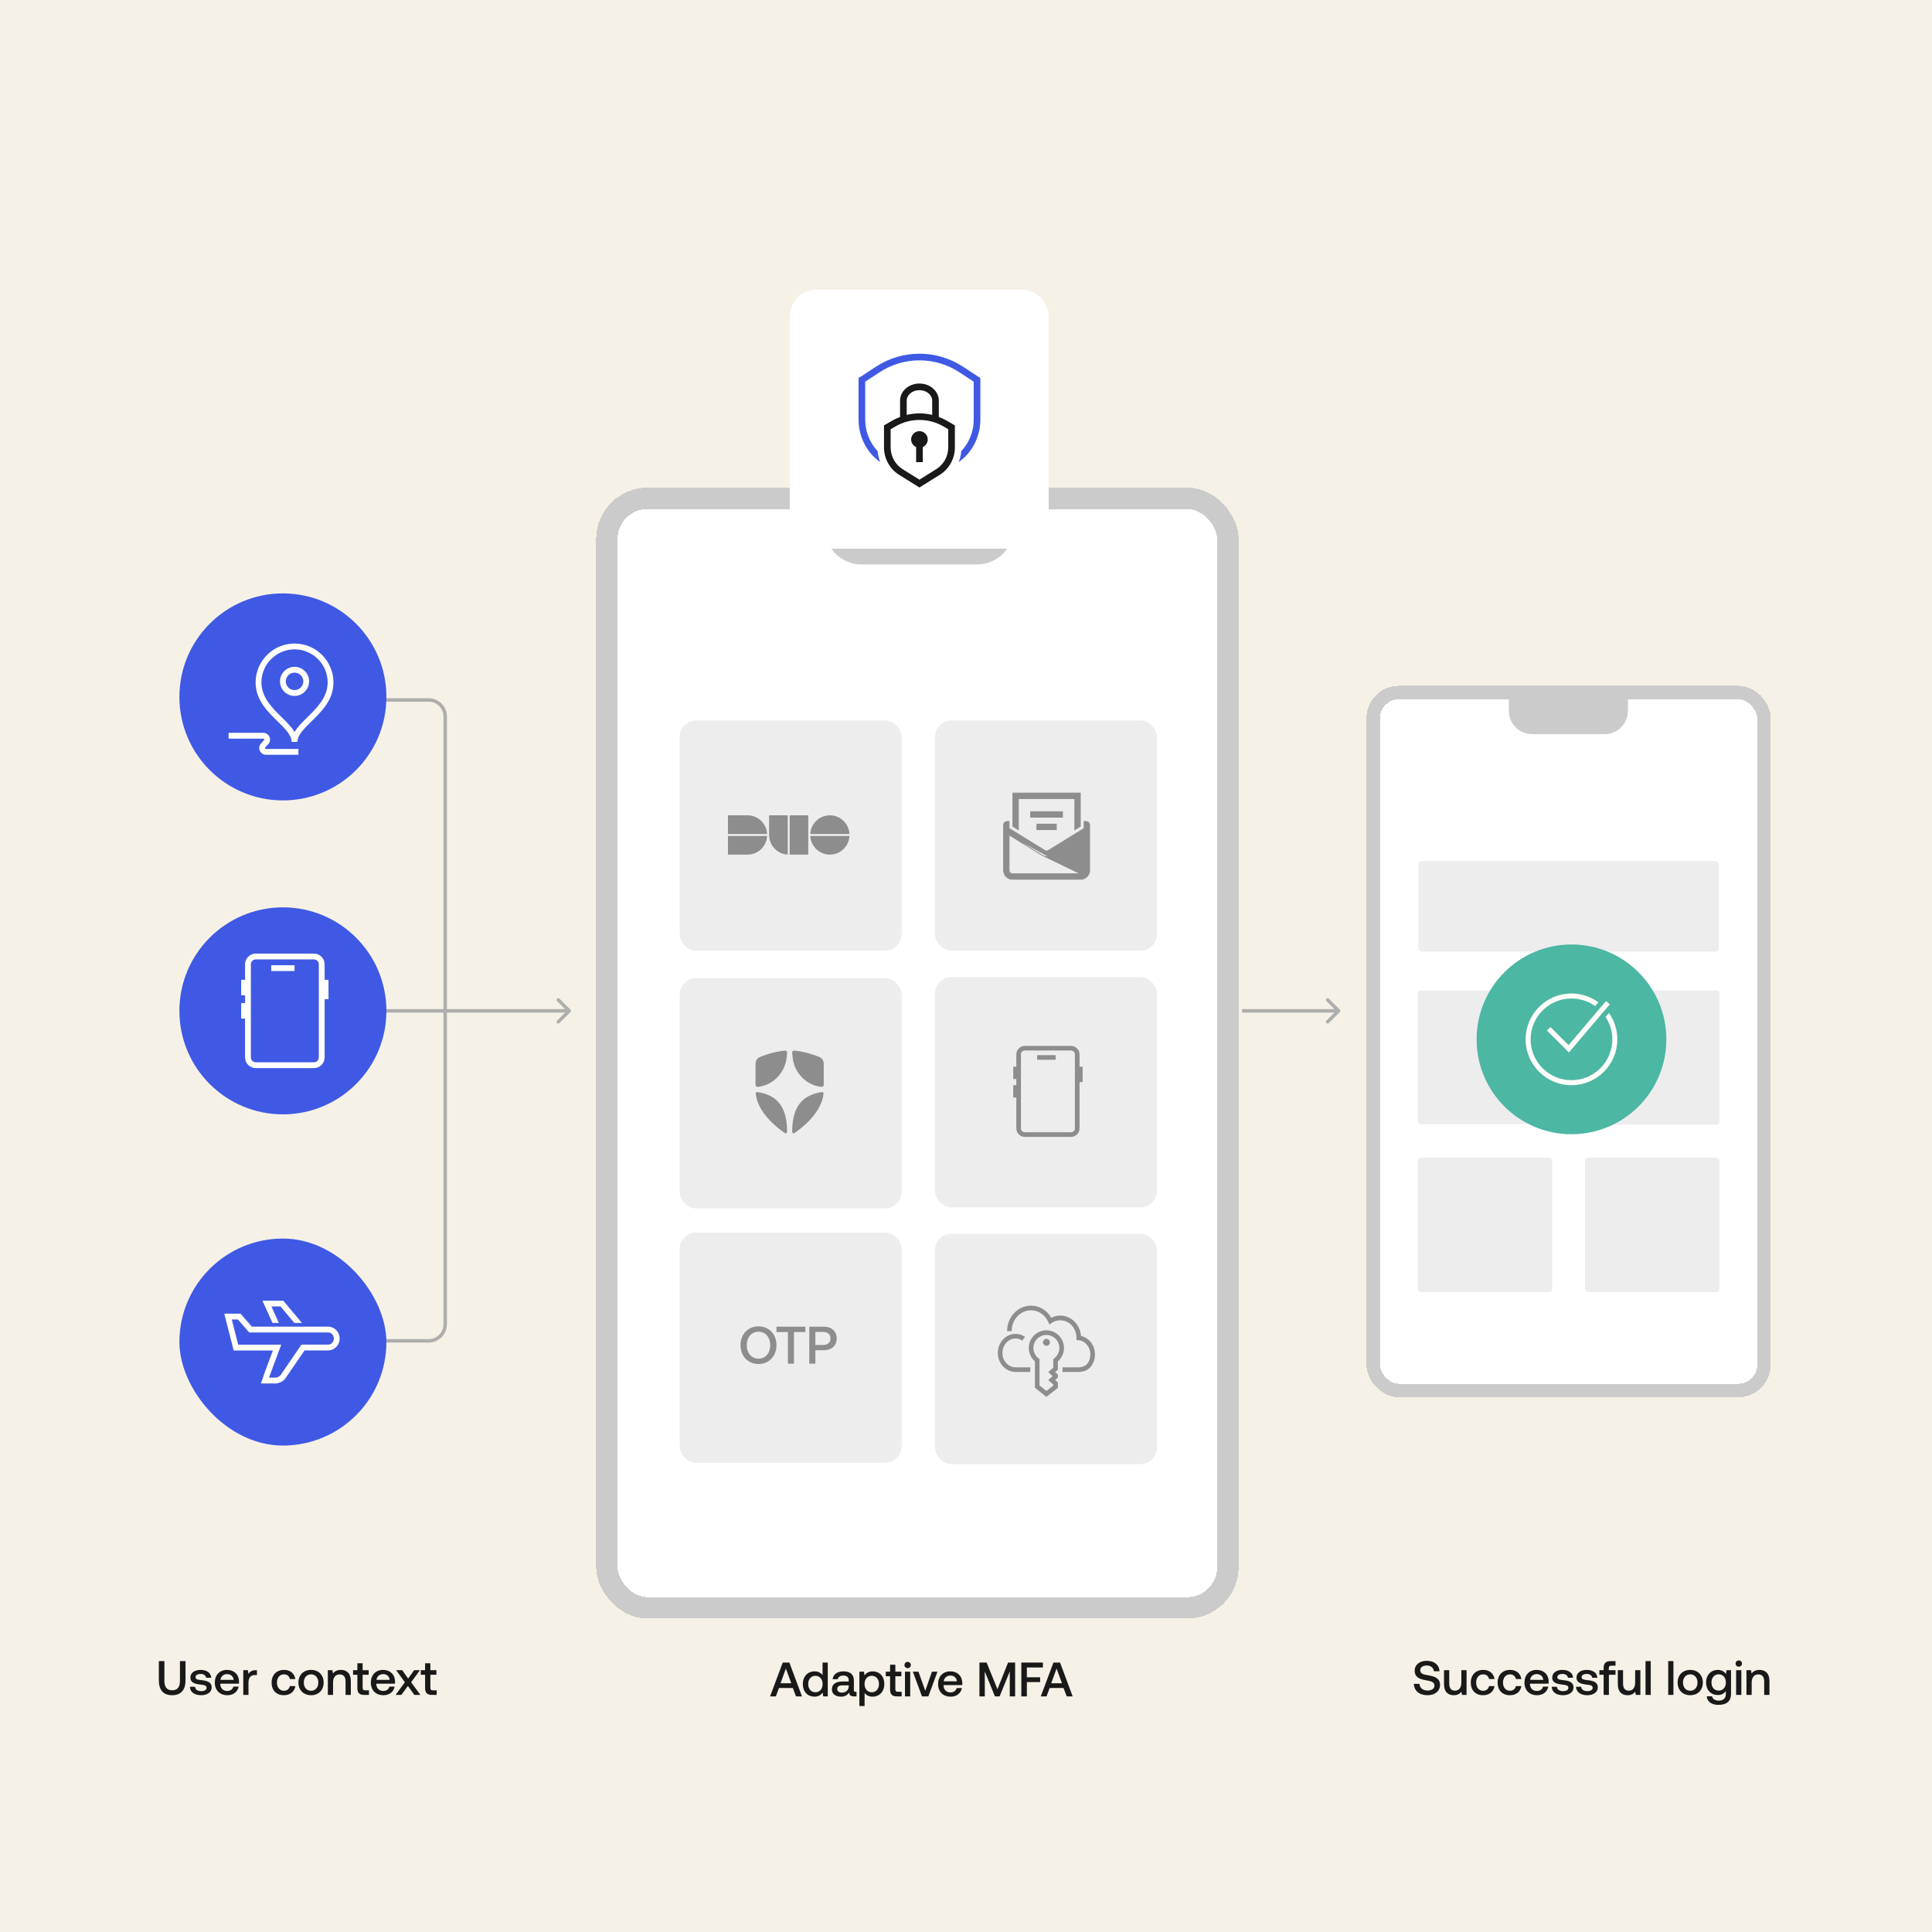 <svg width="560" height="560" viewBox="0 0 560 560" fill="none" xmlns="http://www.w3.org/2000/svg">
<g clip-path="url(#clip0_18_23586)">
<rect width="560" height="560" fill="#6B665F"/>
<rect width="560" height="560" fill="#F6F1E7"/>
<path d="M165.354 293.354C165.549 293.158 165.549 292.842 165.354 292.646L162.172 289.464C161.976 289.269 161.66 289.269 161.464 289.464C161.269 289.66 161.269 289.976 161.464 290.172L164.293 293L161.464 295.828C161.269 296.024 161.269 296.34 161.464 296.536C161.66 296.731 161.976 296.731 162.172 296.536L165.354 293.354ZM112 293.5H165V292.5H112V293.5Z" fill="#AEAEAE"/>
<path d="M388.354 293.354C388.549 293.158 388.549 292.842 388.354 292.646L385.172 289.464C384.976 289.269 384.66 289.269 384.464 289.464C384.269 289.66 384.269 289.976 384.464 290.172L387.293 293L384.464 295.828C384.269 296.024 384.269 296.34 384.464 296.536C384.66 296.731 384.976 296.731 385.172 296.536L388.354 293.354ZM360 293.5H388V292.5H360V293.5Z" fill="#AEAEAE"/>
<path d="M111.803 202.887L124.251 202.887C126.896 202.887 129.039 205.03 129.039 207.674V383.862C129.039 386.507 126.896 388.65 124.251 388.65H111.803" stroke="#AEAEAE" stroke-linejoin="round"/>
<g filter="url(#filter0_d_18_23586)">
<rect x="179" y="132.031" width="173.812" height="315.389" rx="8.691" fill="white" shape-rendering="crispEdges"/>
<path d="M239 132.023H293.886V137.378C293.886 143.293 289.091 148.088 283.177 148.088H249.71C243.795 148.088 239 143.293 239 137.378V132.023Z" fill="#CBCBCB"/>
<rect x="271" y="342.113" width="64.357" height="66.74" rx="4.767" fill="#EDEDED"/>
<g clip-path="url(#clip1_18_23586)">
<path d="M298.629 380.81H294.363C292.268 380.81 290.564 378.933 290.564 376.627C290.564 374.325 292.268 372.453 294.363 372.453C295.073 372.453 295.755 372.662 296.336 373.059L297.093 371.953C296.288 371.403 295.344 371.112 294.363 371.112C291.529 371.112 289.223 373.586 289.223 376.627C289.223 379.673 291.529 382.151 294.363 382.151H298.629V380.81Z" fill="#8D8D8D"/>
<path d="M313.339 371.711C313.214 370.146 312.553 368.663 311.471 367.572C310.345 366.437 308.87 365.811 307.324 365.811C306.421 365.811 305.536 366.026 304.723 366.446C303.462 364.265 301.264 362.933 298.832 362.933C295.016 362.933 291.905 366.249 291.905 370.316H293.246C293.246 366.982 295.749 364.274 298.832 364.274C300.969 364.274 302.89 365.57 303.847 367.661L304.178 368.385L304.83 367.939C306.609 366.723 309.004 366.991 310.515 368.511C311.48 369.485 312.025 370.852 312.017 372.283V372.882L312.615 372.953C314.564 373.159 316.039 374.911 316.039 377.029C316.039 377.914 315.789 380.81 312.544 380.81H307.974V382.089L307.905 382.151H312.544C316.11 382.151 317.38 379.389 317.38 377.029C317.38 374.437 315.681 372.247 313.339 371.711Z" fill="#8D8D8D"/>
<path d="M302.311 373.559C302.311 373.004 302.761 372.554 303.317 372.554C303.872 372.554 304.322 373.004 304.322 373.559C304.322 374.115 303.872 374.565 303.317 374.565C302.761 374.565 302.311 374.115 302.311 373.559ZM306.633 386.771V385.205L305.843 384.496L306.633 383.781V382.927L305.842 382.21L306.633 381.493V379.068C307.747 378.104 308.403 376.683 308.403 375.201C308.403 372.38 306.114 370.084 303.301 370.084C300.489 370.084 298.2 372.38 298.2 375.201C298.2 376.683 298.856 378.104 299.97 379.068V386.721L303.297 389.362L306.633 386.771ZM301.31 378.412L301.042 378.211C300.088 377.494 299.541 376.397 299.541 375.201C299.541 373.119 301.228 371.425 303.301 371.425C305.375 371.425 307.062 373.119 307.062 375.201C307.062 376.397 306.515 377.494 305.56 378.211L305.292 378.412V380.898L303.843 382.21L305.107 383.354L303.841 384.5L305.292 385.804V386.115L303.306 387.658L301.31 386.073V378.412Z" fill="#8D8D8D"/>
</g>
<rect x="197" y="341.727" width="64.357" height="66.74" rx="4.767" fill="#EDEDED"/>
<path d="M225.065 374.388C225.065 377.528 222.935 379.842 219.856 379.842C216.776 379.842 214.647 377.528 214.647 374.388C214.647 371.247 216.776 368.934 219.856 368.934C222.935 368.934 225.065 371.247 225.065 374.388ZM216.454 374.388C216.454 376.655 217.818 378.295 219.856 378.295C221.893 378.295 223.257 376.655 223.257 374.388C223.257 372.12 221.893 370.481 219.856 370.481C217.818 370.481 216.454 372.12 216.454 374.388ZM225.065 370.588V369.026H233.446V370.588H230.136V379.75H228.374V370.588H225.065ZM234.578 379.75V369.026H238.806C241.043 369.026 242.514 370.358 242.514 372.442C242.514 374.51 241.043 375.859 238.806 375.859H236.34V379.75H234.578ZM238.669 370.558H236.34V374.326H238.653C239.91 374.326 240.722 373.591 240.722 372.442C240.722 371.278 239.925 370.558 238.669 370.558Z" fill="#8D8D8D"/>
<rect x="271" y="267.711" width="64.357" height="66.74" rx="4.767" fill="#EDEDED"/>
<path d="M313.804 298.14H312.463V293.67H313.804V298.14ZM295.033 293.67H293.693V297.246H295.033V293.67ZM295.033 299.033H293.693V302.609H295.033V299.033Z" fill="#8D8D8D"/>
<path d="M310.452 314.005H297.044C295.689 314.005 294.586 312.903 294.586 311.547V290.095C294.586 288.739 295.689 287.637 297.044 287.637H310.452C311.808 287.637 312.91 288.739 312.91 290.095V311.547C312.91 312.903 311.808 314.005 310.452 314.005ZM297.044 288.978C296.428 288.978 295.927 289.479 295.927 290.095V311.547C295.927 312.163 296.428 312.664 297.044 312.664H310.452C311.068 312.664 311.569 312.163 311.569 311.547V290.095C311.569 289.479 311.068 288.978 310.452 288.978H297.044ZM305.983 290.318H300.62V291.659H305.983V290.318Z" fill="#8D8D8D"/>
<rect x="197" y="268" width="64.357" height="66.74" rx="4.767" fill="#EDEDED"/>
<path d="M220.268 299.421C224.203 298.772 227.285 295.519 227.933 291.586L228.15 289.695C228.203 289.393 228.001 288.976 227.62 289.005C224.646 289.237 221.844 290.217 220.28 290.856C219.506 291.172 219 291.926 219 292.762V298.931C219 299.298 219.328 299.575 219.689 299.517L220.268 299.423V299.421Z" fill="#8D8D8D"/>
<path d="M229.829 291.585C230.478 295.52 233.56 298.771 237.495 299.419L238.073 299.513C238.435 299.573 238.762 299.294 238.762 298.927V292.758C238.762 291.922 238.256 291.17 237.483 290.852C235.921 290.214 233.116 289.233 230.143 289.001C229.762 288.972 229.564 289.394 229.61 289.691L229.827 291.582L229.829 291.585Z" fill="#8D8D8D"/>
<path d="M237.492 301.145C232.116 302.205 229.619 305.779 229.619 312.546C229.619 312.885 229.957 313.119 230.238 312.931C232.711 311.264 238.152 306.911 238.714 301.465C238.735 300.779 237.878 301.101 237.492 301.145Z" fill="#8D8D8D"/>
<path d="M220.271 301.145C225.647 302.205 228.144 305.779 228.144 312.546C228.144 312.885 227.806 313.119 227.525 312.931C225.052 311.264 219.611 306.911 219.049 301.465C219.028 300.779 219.885 301.101 220.271 301.145Z" fill="#8D8D8D"/>
<rect x="197" y="193.305" width="64.357" height="66.74" rx="4.767" fill="#EDEDED"/>
<path d="M216.682 232.197H211V226.785H222.355C222.201 229.817 219.707 232.197 216.682 232.197Z" fill="#8D8D8D"/>
<path d="M216.682 220.805H211V226.216H222.355C222.201 223.185 219.707 220.805 216.682 220.805Z" fill="#8D8D8D"/>
<path d="M240.54 220.805C237.511 220.805 235.016 223.185 234.867 226.216H246.213C246.064 223.185 243.569 220.805 240.54 220.805Z" fill="#8D8D8D"/>
<path d="M240.54 232.197C237.511 232.197 235.016 229.817 234.867 226.785H246.213C246.064 229.817 243.569 232.197 240.54 232.197Z" fill="#8D8D8D"/>
<path d="M222.93 220.805V226.501C222.93 229.538 225.304 232.039 228.328 232.188V220.805H222.93Z" fill="#8D8D8D"/>
<path d="M234.284 232.198H228.891V220.805H234.284V232.198Z" fill="#8D8D8D"/>
<rect x="271" y="193.305" width="64.357" height="66.74" rx="4.767" fill="#EDEDED"/>
<path d="M313.238 237.757C313.789 237.757 314.237 237.308 314.237 236.755V226.483L304.722 232.353C303.884 232.872 302.842 232.872 302.004 232.354L313.238 237.757ZM313.238 237.757H293.488C292.937 237.757 292.489 237.308 292.489 236.755V226.483M313.238 237.757L292.489 226.483M292.489 226.483L302.004 232.353L292.489 226.483ZM314.36 222.597H314.237V222.719V224.611L303.887 230.995L303.886 230.996C303.563 231.196 303.163 231.196 302.839 230.996L302.839 230.995L292.489 224.611V222.719V222.597H292.366H291.917C291.354 222.597 290.897 223.055 290.897 223.619V236.755C290.897 238.187 292.059 239.352 293.488 239.352H313.238C314.667 239.352 315.829 238.187 315.829 236.755V223.619C315.829 223.055 315.373 222.597 314.809 222.597H314.36Z" fill="#8D8D8D" stroke="#8D8D8D" stroke-width="0.245"/>
<path d="M300.67 223.359H300.548V223.481V224.831V224.954H300.67H306.056H306.179V224.831V223.481V223.359H306.056H300.67ZM298.752 221.231V221.354H298.875H307.852H307.974V221.231V219.881V219.759H307.852H298.875H298.752V219.881V221.231ZM294.995 224.86L295.182 224.975V224.755V215.954H311.544V224.756V224.975L311.731 224.86L313.078 224.029L313.136 223.993V223.925V214.482V214.359H313.013H293.713H293.59V214.482V223.925V223.993L293.649 224.029L294.995 224.86Z" fill="#8D8D8D" stroke="#8D8D8D" stroke-width="0.245"/>
<rect x="175.896" y="128.927" width="180.019" height="321.596" rx="11.794" stroke="#CBCBCB" stroke-width="6.208" shape-rendering="crispEdges"/>
</g>
<g filter="url(#filter1_d_18_23586)">
<rect x="400" y="192.926" width="109.339" height="198.401" rx="5.467" fill="white" shape-rendering="crispEdges"/>
<rect x="411.133" y="239.825" width="87.074" height="26.241" rx="0.914" fill="#EDEDED"/>
<rect x="459.436" y="325.781" width="38.965" height="38.965" rx="0.914" fill="#EDEDED"/>
<rect x="410.939" y="325.781" width="38.965" height="38.965" rx="0.914" fill="#EDEDED"/>
<rect x="459.436" y="277.294" width="38.965" height="38.965" rx="0.914" fill="#EDEDED"/>
<rect x="410.939" y="277.294" width="38.965" height="38.795" rx="0.914" fill="#EDEDED"/>
<path d="M437.336 192.93H471.863V196.298C471.863 200.019 468.847 203.035 465.126 203.035H444.073C440.352 203.035 437.336 200.019 437.336 196.298V192.93Z" fill="#CBCBCB"/>
<circle cx="455.5" cy="291.5" r="27.5" fill="#4CB7A3"/>
<path d="M466.369 283.87L465.398 285.014C466.624 286.879 467.343 289.106 467.343 291.5C467.343 298.031 462.031 303.343 455.5 303.343C448.969 303.343 443.657 298.031 443.657 291.5C443.657 284.969 448.969 279.657 455.5 279.657C458.059 279.657 460.425 280.481 462.363 281.866L463.302 280.76C461.108 279.162 458.416 278.207 455.5 278.207C448.17 278.207 442.207 284.17 442.207 291.5C442.207 298.83 448.17 304.793 455.5 304.793C462.83 304.793 468.793 298.83 468.793 291.5C468.793 288.661 467.891 286.032 466.369 283.87Z" fill="#FFFEFA"/>
<path d="M454.75 295.311L448.376 288.957L449.399 287.93L454.661 293.176L465.514 280.396L466.62 281.334L454.75 295.311Z" fill="#FFFEFA"/>
<rect x="398.048" y="190.973" width="113.244" height="202.306" rx="7.419" stroke="#CBCBCB" stroke-width="3.905" shape-rendering="crispEdges"/>
</g>
<path d="M46.043 487.081V481.481H47.653V487.165C47.653 488.985 48.353 489.937 49.893 489.937C51.461 489.937 52.161 488.985 52.161 487.165V481.481H53.771V487.081C53.771 489.867 52.441 491.365 49.893 491.365C47.359 491.365 46.043 489.867 46.043 487.081ZM55.043 488.915H56.527C56.583 489.657 57.227 490.189 58.319 490.189C59.257 490.189 59.873 489.825 59.873 489.251C59.873 488.481 59.215 488.425 58.109 488.285C56.471 488.089 55.183 487.739 55.183 486.255C55.183 484.897 56.401 484.015 58.123 484.029C59.887 484.029 61.133 484.841 61.231 486.311H59.747C59.663 485.653 59.047 485.191 58.151 485.191C57.255 485.191 56.667 485.555 56.667 486.129C56.667 486.801 57.353 486.885 58.389 486.997C60.027 487.193 61.357 487.529 61.357 489.125C61.357 490.497 60.055 491.365 58.319 491.365C56.401 491.365 55.085 490.469 55.043 488.915ZM65.931 491.365C63.677 491.365 62.263 489.909 62.263 487.711C62.263 485.499 63.677 484.029 65.791 484.029C67.863 484.029 69.249 485.345 69.291 487.445C69.291 487.627 69.277 487.823 69.249 488.019H63.845V488.117C63.887 489.335 64.657 490.133 65.847 490.133C66.771 490.133 67.443 489.671 67.653 488.873H69.165C68.913 490.287 67.709 491.365 65.931 491.365ZM63.901 486.913H67.723C67.597 485.849 66.855 485.247 65.805 485.247C64.839 485.247 64.013 485.891 63.901 486.913ZM74.139 484.113H74.475V485.527H73.803C72.46 485.527 72.025 486.577 72.025 487.683V491.281H70.513V484.113H71.858L72.025 485.191C72.389 484.589 72.963 484.113 74.139 484.113ZM82.28 491.365C80.11 491.365 78.724 489.951 78.724 487.711C78.724 485.499 80.152 484.029 82.322 484.029C84.17 484.029 85.318 485.051 85.612 486.675H84.03C83.834 485.835 83.232 485.317 82.294 485.317C81.076 485.317 80.278 486.297 80.278 487.711C80.278 489.111 81.076 490.077 82.294 490.077C83.218 490.077 83.834 489.545 84.016 488.719H85.612C85.332 490.343 84.114 491.365 82.28 491.365ZM90.157 491.365C87.973 491.365 86.503 489.895 86.503 487.697C86.503 485.513 87.973 484.029 90.157 484.029C92.341 484.029 93.811 485.513 93.811 487.697C93.811 489.895 92.341 491.365 90.157 491.365ZM90.157 490.077C91.431 490.077 92.271 489.083 92.271 487.697C92.271 486.311 91.431 485.317 90.157 485.317C88.883 485.317 88.057 486.311 88.057 487.697C88.057 489.083 88.883 490.077 90.157 490.077ZM98.807 484.029C100.389 484.029 101.691 484.897 101.691 487.291V491.281H100.165V487.417C100.165 486.059 99.591 485.331 98.457 485.331C97.253 485.331 96.539 486.213 96.539 487.669V491.281H95.027V484.113H96.343L96.511 485.051C96.959 484.491 97.645 484.029 98.807 484.029ZM103.584 489.335V485.443H102.338V484.113H103.584V482.111H105.11V484.113H106.86V485.443H105.11V489.181C105.11 489.741 105.306 489.951 105.88 489.951H106.944V491.281H105.544C104.172 491.281 103.584 490.637 103.584 489.335ZM111.158 491.365C108.904 491.365 107.49 489.909 107.49 487.711C107.49 485.499 108.904 484.029 111.018 484.029C113.09 484.029 114.476 485.345 114.518 487.445C114.518 487.627 114.504 487.823 114.476 488.019H109.072V488.117C109.114 489.335 109.884 490.133 111.074 490.133C111.998 490.133 112.67 489.671 112.88 488.873H114.392C114.14 490.287 112.936 491.365 111.158 491.365ZM109.128 486.913H112.95C112.824 485.849 112.082 485.247 111.032 485.247C110.066 485.247 109.24 485.891 109.128 486.913ZM114.67 491.281L117.358 487.613L114.824 484.113H116.588L118.296 486.535L120.046 484.113H121.712L119.164 487.613L121.866 491.281H120.102L118.226 488.677L116.336 491.281H114.67ZM123.217 489.335V485.443H121.971V484.113H123.217V482.111H124.743V484.113H126.493V485.443H124.743V489.181C124.743 489.741 124.939 489.951 125.513 489.951H126.577V491.281H125.177C123.805 491.281 123.217 490.637 123.217 489.335Z" fill="#191919"/>
<path d="M224.879 491.703H223.213L226.881 481.903H228.799L232.453 491.703H230.731L229.807 489.281H225.789L224.879 491.703ZM227.791 483.639L226.237 487.909H229.359L227.791 483.639ZM238.421 485.529V481.903H239.933V491.703H238.617L238.435 490.625C237.973 491.255 237.231 491.787 236.097 491.787C234.151 491.787 232.709 490.415 232.709 488.119C232.709 485.907 234.151 484.451 236.097 484.451C237.189 484.451 237.959 484.899 238.421 485.529ZM236.349 490.513C237.609 490.513 238.435 489.533 238.435 488.147C238.435 486.719 237.609 485.739 236.349 485.739C235.089 485.739 234.263 486.719 234.263 488.119C234.263 489.533 235.089 490.513 236.349 490.513ZM247.963 490.387H248.271V491.703H247.473C246.493 491.703 246.157 491.269 246.157 490.555C245.681 491.283 244.953 491.787 243.791 491.787C242.223 491.787 241.131 491.017 241.131 489.687C241.131 488.217 242.195 487.391 244.197 487.391H246.003V486.957C246.003 486.159 245.429 485.669 244.435 485.669C243.539 485.669 242.937 486.089 242.825 486.719H241.341C241.495 485.319 242.699 484.451 244.505 484.451C246.409 484.451 247.501 485.361 247.501 487.055V489.925C247.501 490.289 247.655 490.387 247.963 490.387ZM246.003 488.763V488.511H244.127C243.189 488.511 242.671 488.861 242.671 489.589C242.671 490.191 243.175 490.611 244.001 490.611C245.261 490.611 245.989 489.869 246.003 488.763ZM252.931 484.451C254.891 484.451 256.319 485.823 256.319 488.119C256.319 490.331 254.891 491.787 252.931 491.787C251.825 491.787 251.055 491.339 250.607 490.695V494.503H249.095V484.535H250.411L250.593 485.599C251.069 484.969 251.811 484.451 252.931 484.451ZM252.679 490.513C253.939 490.513 254.779 489.519 254.779 488.119C254.779 486.705 253.939 485.739 252.679 485.739C251.419 485.739 250.593 486.705 250.593 488.091C250.593 489.519 251.419 490.513 252.679 490.513ZM257.993 489.757V485.865H256.747V484.535H257.993V482.533H259.519V484.535H261.269V485.865H259.519V489.603C259.519 490.163 259.715 490.373 260.289 490.373H261.353V491.703H259.953C258.581 491.703 257.993 491.059 257.993 489.757ZM263.085 483.527C262.567 483.527 262.161 483.149 262.161 482.617C262.161 482.085 262.567 481.707 263.085 481.707C263.603 481.707 264.009 482.085 264.009 482.617C264.009 483.149 263.603 483.527 263.085 483.527ZM262.315 491.703V484.535H263.827V491.703H262.315ZM267.241 491.703L264.595 484.535H266.219L268.193 490.079L270.139 484.535H271.735L269.089 491.703H267.241ZM275.575 491.787C273.321 491.787 271.907 490.331 271.907 488.133C271.907 485.921 273.321 484.451 275.435 484.451C277.507 484.451 278.893 485.767 278.935 487.867C278.935 488.049 278.921 488.245 278.893 488.441H273.489V488.539C273.531 489.757 274.301 490.555 275.491 490.555C276.415 490.555 277.087 490.093 277.297 489.295H278.809C278.557 490.709 277.353 491.787 275.575 491.787ZM273.545 487.335H277.367C277.241 486.271 276.499 485.669 275.449 485.669C274.483 485.669 273.657 486.313 273.545 487.335ZM283.893 491.703V481.903H285.979L289.115 489.617L292.195 481.903H294.239V491.703H292.685V484.493L289.745 491.703H288.387L285.447 484.493V491.703H283.893ZM296.034 491.703V481.903H302.292V483.331H297.644V486.173H301.48V487.559H297.644V491.703H296.034ZM303.341 491.703H301.675L305.343 481.903H307.261L310.915 491.703H309.193L308.269 489.281H304.251L303.341 491.703ZM306.253 483.639L304.699 487.909H307.821L306.253 483.639Z" fill="#191919"/>
<path d="M409.815 488.061L411.439 488.089C411.523 489.237 412.419 490.007 413.791 490.007C414.953 490.007 415.793 489.489 415.793 488.551C415.793 487.515 414.771 487.291 413.217 487.011C411.593 486.731 410.053 486.213 410.053 484.267C410.053 482.559 411.453 481.397 413.539 481.397C415.779 481.397 417.179 482.615 417.249 484.421H415.639C415.513 483.427 414.729 482.755 413.539 482.755C412.433 482.755 411.663 483.231 411.663 484.155C411.663 485.163 412.671 485.373 414.211 485.639C415.835 485.933 417.417 486.451 417.403 488.383C417.403 490.147 415.933 491.365 413.777 491.365C411.341 491.365 409.871 490.021 409.815 488.061ZM423.58 487.697V484.113H425.092V491.281H423.762L423.594 490.371C423.146 490.917 422.488 491.365 421.382 491.365C419.856 491.365 418.554 490.553 418.554 488.103V484.113H420.066V487.935C420.066 489.335 420.626 490.049 421.732 490.049C422.88 490.049 423.58 489.181 423.58 487.697ZM429.872 491.365C427.702 491.365 426.316 489.951 426.316 487.711C426.316 485.499 427.744 484.029 429.914 484.029C431.762 484.029 432.91 485.051 433.204 486.675H431.622C431.426 485.835 430.824 485.317 429.886 485.317C428.668 485.317 427.87 486.297 427.87 487.711C427.87 489.111 428.668 490.077 429.886 490.077C430.81 490.077 431.426 489.545 431.608 488.719H433.204C432.924 490.343 431.706 491.365 429.872 491.365ZM437.651 491.365C435.481 491.365 434.095 489.951 434.095 487.711C434.095 485.499 435.523 484.029 437.693 484.029C439.541 484.029 440.689 485.051 440.983 486.675H439.401C439.205 485.835 438.603 485.317 437.665 485.317C436.447 485.317 435.649 486.297 435.649 487.711C435.649 489.111 436.447 490.077 437.665 490.077C438.589 490.077 439.205 489.545 439.387 488.719H440.983C440.703 490.343 439.485 491.365 437.651 491.365ZM445.542 491.365C443.288 491.365 441.874 489.909 441.874 487.711C441.874 485.499 443.288 484.029 445.402 484.029C447.474 484.029 448.86 485.345 448.902 487.445C448.902 487.627 448.888 487.823 448.86 488.019H443.456V488.117C443.498 489.335 444.268 490.133 445.458 490.133C446.382 490.133 447.054 489.671 447.264 488.873H448.776C448.524 490.287 447.32 491.365 445.542 491.365ZM443.512 486.913H447.334C447.208 485.849 446.466 485.247 445.416 485.247C444.45 485.247 443.624 485.891 443.512 486.913ZM449.776 488.915H451.26C451.316 489.657 451.96 490.189 453.052 490.189C453.99 490.189 454.606 489.825 454.606 489.251C454.606 488.481 453.948 488.425 452.842 488.285C451.204 488.089 449.916 487.739 449.916 486.255C449.916 484.897 451.134 484.015 452.856 484.029C454.62 484.029 455.866 484.841 455.964 486.311H454.48C454.396 485.653 453.78 485.191 452.884 485.191C451.988 485.191 451.4 485.555 451.4 486.129C451.4 486.801 452.086 486.885 453.122 486.997C454.76 487.193 456.09 487.529 456.09 489.125C456.09 490.497 454.788 491.365 453.052 491.365C451.134 491.365 449.818 490.469 449.776 488.915ZM456.817 488.915H458.301C458.357 489.657 459.001 490.189 460.093 490.189C461.031 490.189 461.647 489.825 461.647 489.251C461.647 488.481 460.989 488.425 459.883 488.285C458.245 488.089 456.957 487.739 456.957 486.255C456.957 484.897 458.175 484.015 459.897 484.029C461.661 484.029 462.907 484.841 463.005 486.311H461.521C461.437 485.653 460.821 485.191 459.925 485.191C459.029 485.191 458.441 485.555 458.441 486.129C458.441 486.801 459.127 486.885 460.163 486.997C461.801 487.193 463.131 487.529 463.131 489.125C463.131 490.497 461.829 491.365 460.093 491.365C458.175 491.365 456.859 490.469 456.817 488.915ZM463.575 485.443V484.113H464.821V483.441C464.821 482.153 465.437 481.481 466.823 481.481H468.265V482.811H467.019C466.529 482.811 466.319 483.021 466.319 483.511V484.113H468.265V485.443H466.347V491.281H464.821V485.443H463.575ZM473.961 487.697V484.113H475.473V491.281H474.143L473.975 490.371C473.527 490.917 472.869 491.365 471.763 491.365C470.237 491.365 468.935 490.553 468.935 488.103V484.113H470.447V487.935C470.447 489.335 471.007 490.049 472.113 490.049C473.261 490.049 473.961 489.181 473.961 487.697ZM476.963 491.281V481.481H478.475V491.281H476.963ZM483.539 491.281V481.481H485.051V491.281H483.539ZM489.921 491.365C487.737 491.365 486.267 489.895 486.267 487.697C486.267 485.513 487.737 484.029 489.921 484.029C492.105 484.029 493.575 485.513 493.575 487.697C493.575 489.895 492.105 491.365 489.921 491.365ZM489.921 490.077C491.195 490.077 492.035 489.083 492.035 487.697C492.035 486.311 491.195 485.317 489.921 485.317C488.647 485.317 487.821 486.311 487.821 487.697C487.821 489.083 488.647 490.077 489.921 490.077ZM500.265 485.233L500.433 484.113H501.749V490.987C501.749 492.933 500.657 494.165 498.081 494.165C496.177 494.165 494.847 493.283 494.707 491.673H496.247C496.429 492.471 497.129 492.933 498.193 492.933C499.509 492.933 500.251 492.303 500.251 490.931V490.133C499.775 490.847 499.033 491.309 497.913 491.309C495.967 491.309 494.525 489.951 494.525 487.669C494.525 485.471 495.967 484.029 497.913 484.029C499.033 484.029 499.803 484.519 500.265 485.233ZM498.165 490.035C499.425 490.035 500.251 489.069 500.251 487.697C500.251 486.283 499.425 485.303 498.165 485.303C496.905 485.303 496.079 486.283 496.079 487.669C496.079 489.069 496.905 490.035 498.165 490.035ZM503.996 483.105C503.478 483.105 503.072 482.727 503.072 482.195C503.072 481.663 503.478 481.285 503.996 481.285C504.514 481.285 504.92 481.663 504.92 482.195C504.92 482.727 504.514 483.105 503.996 483.105ZM503.226 491.281V484.113H504.738V491.281H503.226ZM510.001 484.029C511.583 484.029 512.885 484.897 512.885 487.291V491.281H511.359V487.417C511.359 486.059 510.785 485.331 509.651 485.331C508.447 485.331 507.733 486.213 507.733 487.669V491.281H506.221V484.113H507.537L507.705 485.051C508.153 484.491 508.839 484.029 510.001 484.029Z" fill="#191919"/>
<g filter="url(#filter2_bd_18_23586)">
<rect x="229" y="65" width="75" height="75" rx="7.584" fill="white" shape-rendering="crispEdges"/>
<path d="M274.39 102.958C273.66 102.534 272.898 102.196 272.123 101.899V97.162C272.123 94.43 269.603 92.209 266.505 92.209C263.407 92.209 260.887 94.43 260.887 97.162V101.899C260.112 102.196 259.35 102.534 258.621 102.958L256.232 104.343V110.75C256.232 114.073 258.018 117.174 260.867 118.827L266.505 122.341L272.117 118.843C274.993 117.174 276.779 114.073 276.779 110.75V104.343L274.39 102.958ZM262.813 97.162C262.813 95.492 264.469 94.134 266.505 94.134C268.541 94.134 270.198 95.492 270.198 97.162V101.3C267.771 100.715 265.24 100.715 262.813 101.3L262.813 97.162ZM274.853 110.75C274.853 113.389 273.435 115.852 271.125 117.192L266.505 120.071L261.859 117.176C259.576 115.852 258.158 113.389 258.158 110.75V105.453L259.586 104.624C263.855 102.148 269.156 102.147 273.425 104.624L274.853 105.453V110.75ZM268.913 108.417C268.913 109.404 268.318 110.249 267.468 110.621V114.997H265.542V110.621C264.693 110.249 264.098 109.404 264.098 108.417C264.098 107.088 265.176 106.01 266.505 106.01C267.835 106.01 268.913 107.088 268.913 108.417Z" fill="#191919"/>
<path d="M279.223 87.39C275.418 84.885 271.021 83.56 266.51 83.56C261.999 83.56 257.602 84.885 253.798 87.389L248.857 90.627V102.689C248.857 107.618 251.263 112.284 255.138 114.977C254.732 113.97 254.483 112.898 254.38 111.795C252.126 109.417 250.783 106.132 250.783 102.689V91.668L254.855 88.999C258.346 86.701 262.376 85.486 266.51 85.486C270.644 85.486 274.674 86.701 278.166 89L282.237 91.668V102.689C282.237 106.132 280.894 109.418 278.639 111.796C278.535 112.9 278.284 113.974 277.873 114.984C281.754 112.292 284.163 107.621 284.163 102.689V90.627L279.223 87.39Z" fill="#3F59E4"/>
</g>
<circle cx="82" cy="293" r="30" fill="#3F59E4"/>
<path d="M95.219 289.625H93.531V284H95.219V289.625ZM71.594 284H69.906V288.5H71.594V284ZM71.594 290.75H69.906V295.25H71.594V290.75Z" fill="#FFFEFA"/>
<path d="M91 309.594H74.125C72.419 309.594 71.031 308.206 71.031 306.5V279.5C71.031 277.794 72.419 276.406 74.125 276.406H91C92.706 276.406 94.094 277.794 94.094 279.5V306.5C94.094 308.206 92.706 309.594 91 309.594ZM74.125 278.094C73.349 278.094 72.719 278.724 72.719 279.5V306.5C72.719 307.276 73.349 307.906 74.125 307.906H91C91.776 307.906 92.406 307.276 92.406 306.5V279.5C92.406 278.724 91.776 278.094 91 278.094H74.125ZM85.375 279.781H78.625V281.469H85.375V279.781Z" fill="#FFFEFA"/>
<rect x="52" y="359" width="60" height="60" rx="30" fill="#3F59E4"/>
<g clip-path="url(#clip2_18_23586)">
<path d="M79.437 400.157H76.807L77.526 398.067L80.314 390.602H68.387L66.094 381.609H69.331L72.614 385.375H95.017C96.445 385.33 97.614 386.511 97.614 387.983C97.614 389.422 96.479 390.591 95.085 390.591H87.823L82.067 399C81.528 399.719 80.685 400.146 79.786 400.146H79.437V400.157Z" stroke="#FFFEFA" stroke-width="1.686" stroke-miterlimit="10"/>
<path d="M80.829 383.464L78.682 378.686H81.312L85.325 383.464H87.528L82.099 377H76.062L78.985 383.464H80.829Z" fill="#FFFEFA"/>
</g>
<circle cx="82" cy="202" r="30" fill="#3F59E4"/>
<path d="M86.219 215.039H84.531C84.531 213.088 82.651 211.242 80.475 209.104C77.482 206.165 74.091 202.833 74.091 197.815C74.091 191.593 79.153 186.531 85.375 186.531C91.596 186.531 96.659 191.593 96.659 197.815C96.659 202.833 93.267 206.165 90.275 209.104C88.098 211.242 86.219 213.088 86.219 215.039ZM85.375 188.219C80.084 188.219 75.778 192.524 75.778 197.815C75.778 202.126 78.902 205.194 81.657 207.9C83.113 209.33 84.518 210.71 85.375 212.187C86.232 210.71 87.637 209.33 89.093 207.9C91.848 205.194 94.972 202.126 94.972 197.815C94.972 192.524 90.666 188.219 85.375 188.219ZM85.375 201.719C83.049 201.719 81.156 199.826 81.156 197.5C81.156 195.174 83.049 193.281 85.375 193.281C87.701 193.281 89.594 195.174 89.594 197.5C89.594 199.826 87.701 201.719 85.375 201.719ZM85.375 194.969C83.98 194.969 82.844 196.104 82.844 197.5C82.844 198.896 83.98 200.031 85.375 200.031C86.77 200.031 87.906 198.896 87.906 197.5C87.906 196.104 86.77 194.969 85.375 194.969Z" fill="#FFFEFA"/>
<path d="M86.5 218.779H77.111C76.317 218.779 75.626 218.328 75.307 217.601C74.989 216.873 75.126 216.059 75.663 215.476L76.505 214.566C76.612 214.448 76.583 214.325 76.555 214.262C76.528 214.199 76.457 214.094 76.297 214.094H66.25V212.406H76.297C77.091 212.406 77.782 212.858 78.101 213.585C78.42 214.312 78.282 215.126 77.745 215.71L76.903 216.62C76.796 216.738 76.825 216.861 76.853 216.923C76.88 216.986 76.951 217.092 77.111 217.092H86.5L86.5 218.779Z" fill="#FFFEFA"/>
</g>
<defs>
<filter id="filter0_d_18_23586" x="157.274" y="125.824" width="217.264" height="358.842" filterUnits="userSpaceOnUse" color-interpolation-filters="sRGB">
<feFlood flood-opacity="0" result="BackgroundImageFix"/>
<feColorMatrix in="SourceAlpha" type="matrix" values="0 0 0 0 0 0 0 0 0 0 0 0 0 0 0 0 0 0 127 0" result="hardAlpha"/>
<feOffset dy="15.519"/>
<feGaussianBlur stdDeviation="7.759"/>
<feComposite in2="hardAlpha" operator="out"/>
<feColorMatrix type="matrix" values="0 0 0 0 0 0 0 0 0 0 0 0 0 0 0 0 0 0 0.08 0"/>
<feBlend mode="normal" in2="BackgroundImageFix" result="effect1_dropShadow_18_23586"/>
<feBlend mode="normal" in="SourceGraphic" in2="effect1_dropShadow_18_23586" result="shape"/>
</filter>
<filter id="filter1_d_18_23586" x="386.333" y="189.021" width="136.674" height="225.736" filterUnits="userSpaceOnUse" color-interpolation-filters="sRGB">
<feFlood flood-opacity="0" result="BackgroundImageFix"/>
<feColorMatrix in="SourceAlpha" type="matrix" values="0 0 0 0 0 0 0 0 0 0 0 0 0 0 0 0 0 0 127 0" result="hardAlpha"/>
<feOffset dy="9.762"/>
<feGaussianBlur stdDeviation="4.881"/>
<feComposite in2="hardAlpha" operator="out"/>
<feColorMatrix type="matrix" values="0 0 0 0 0 0 0 0 0 0 0 0 0 0 0 0 0 0 0.08 0"/>
<feBlend mode="normal" in2="BackgroundImageFix" result="effect1_dropShadow_18_23586"/>
<feBlend mode="normal" in="SourceGraphic" in2="effect1_dropShadow_18_23586" result="shape"/>
</filter>
<filter id="filter2_bd_18_23586" x="161.294" y="-2.706" width="210.413" height="210.413" filterUnits="userSpaceOnUse" color-interpolation-filters="sRGB">
<feFlood flood-opacity="0" result="BackgroundImageFix"/>
<feGaussianBlur in="BackgroundImageFix" stdDeviation="33.853"/>
<feComposite in2="SourceAlpha" operator="in" result="effect1_backgroundBlur_18_23586"/>
<feColorMatrix in="SourceAlpha" type="matrix" values="0 0 0 0 0 0 0 0 0 0 0 0 0 0 0 0 0 0 127 0" result="hardAlpha"/>
<feOffset dy="18.961"/>
<feGaussianBlur stdDeviation="18.961"/>
<feComposite in2="hardAlpha" operator="out"/>
<feColorMatrix type="matrix" values="0 0 0 0 0 0 0 0 0 0 0 0 0 0 0 0 0 0 0.2 0"/>
<feBlend mode="normal" in2="effect1_backgroundBlur_18_23586" result="effect2_dropShadow_18_23586"/>
<feBlend mode="normal" in="SourceGraphic" in2="effect2_dropShadow_18_23586" result="shape"/>
</filter>
<clipPath id="clip0_18_23586">
<rect width="560" height="560" fill="white"/>
</clipPath>
<clipPath id="clip1_18_23586">
<rect width="28.603" height="28.603" fill="white" transform="translate(289 360.922)"/>
</clipPath>
<clipPath id="clip2_18_23586">
<rect width="33.454" height="24" fill="white" transform="translate(65 377)"/>
</clipPath>
</defs>
</svg>
